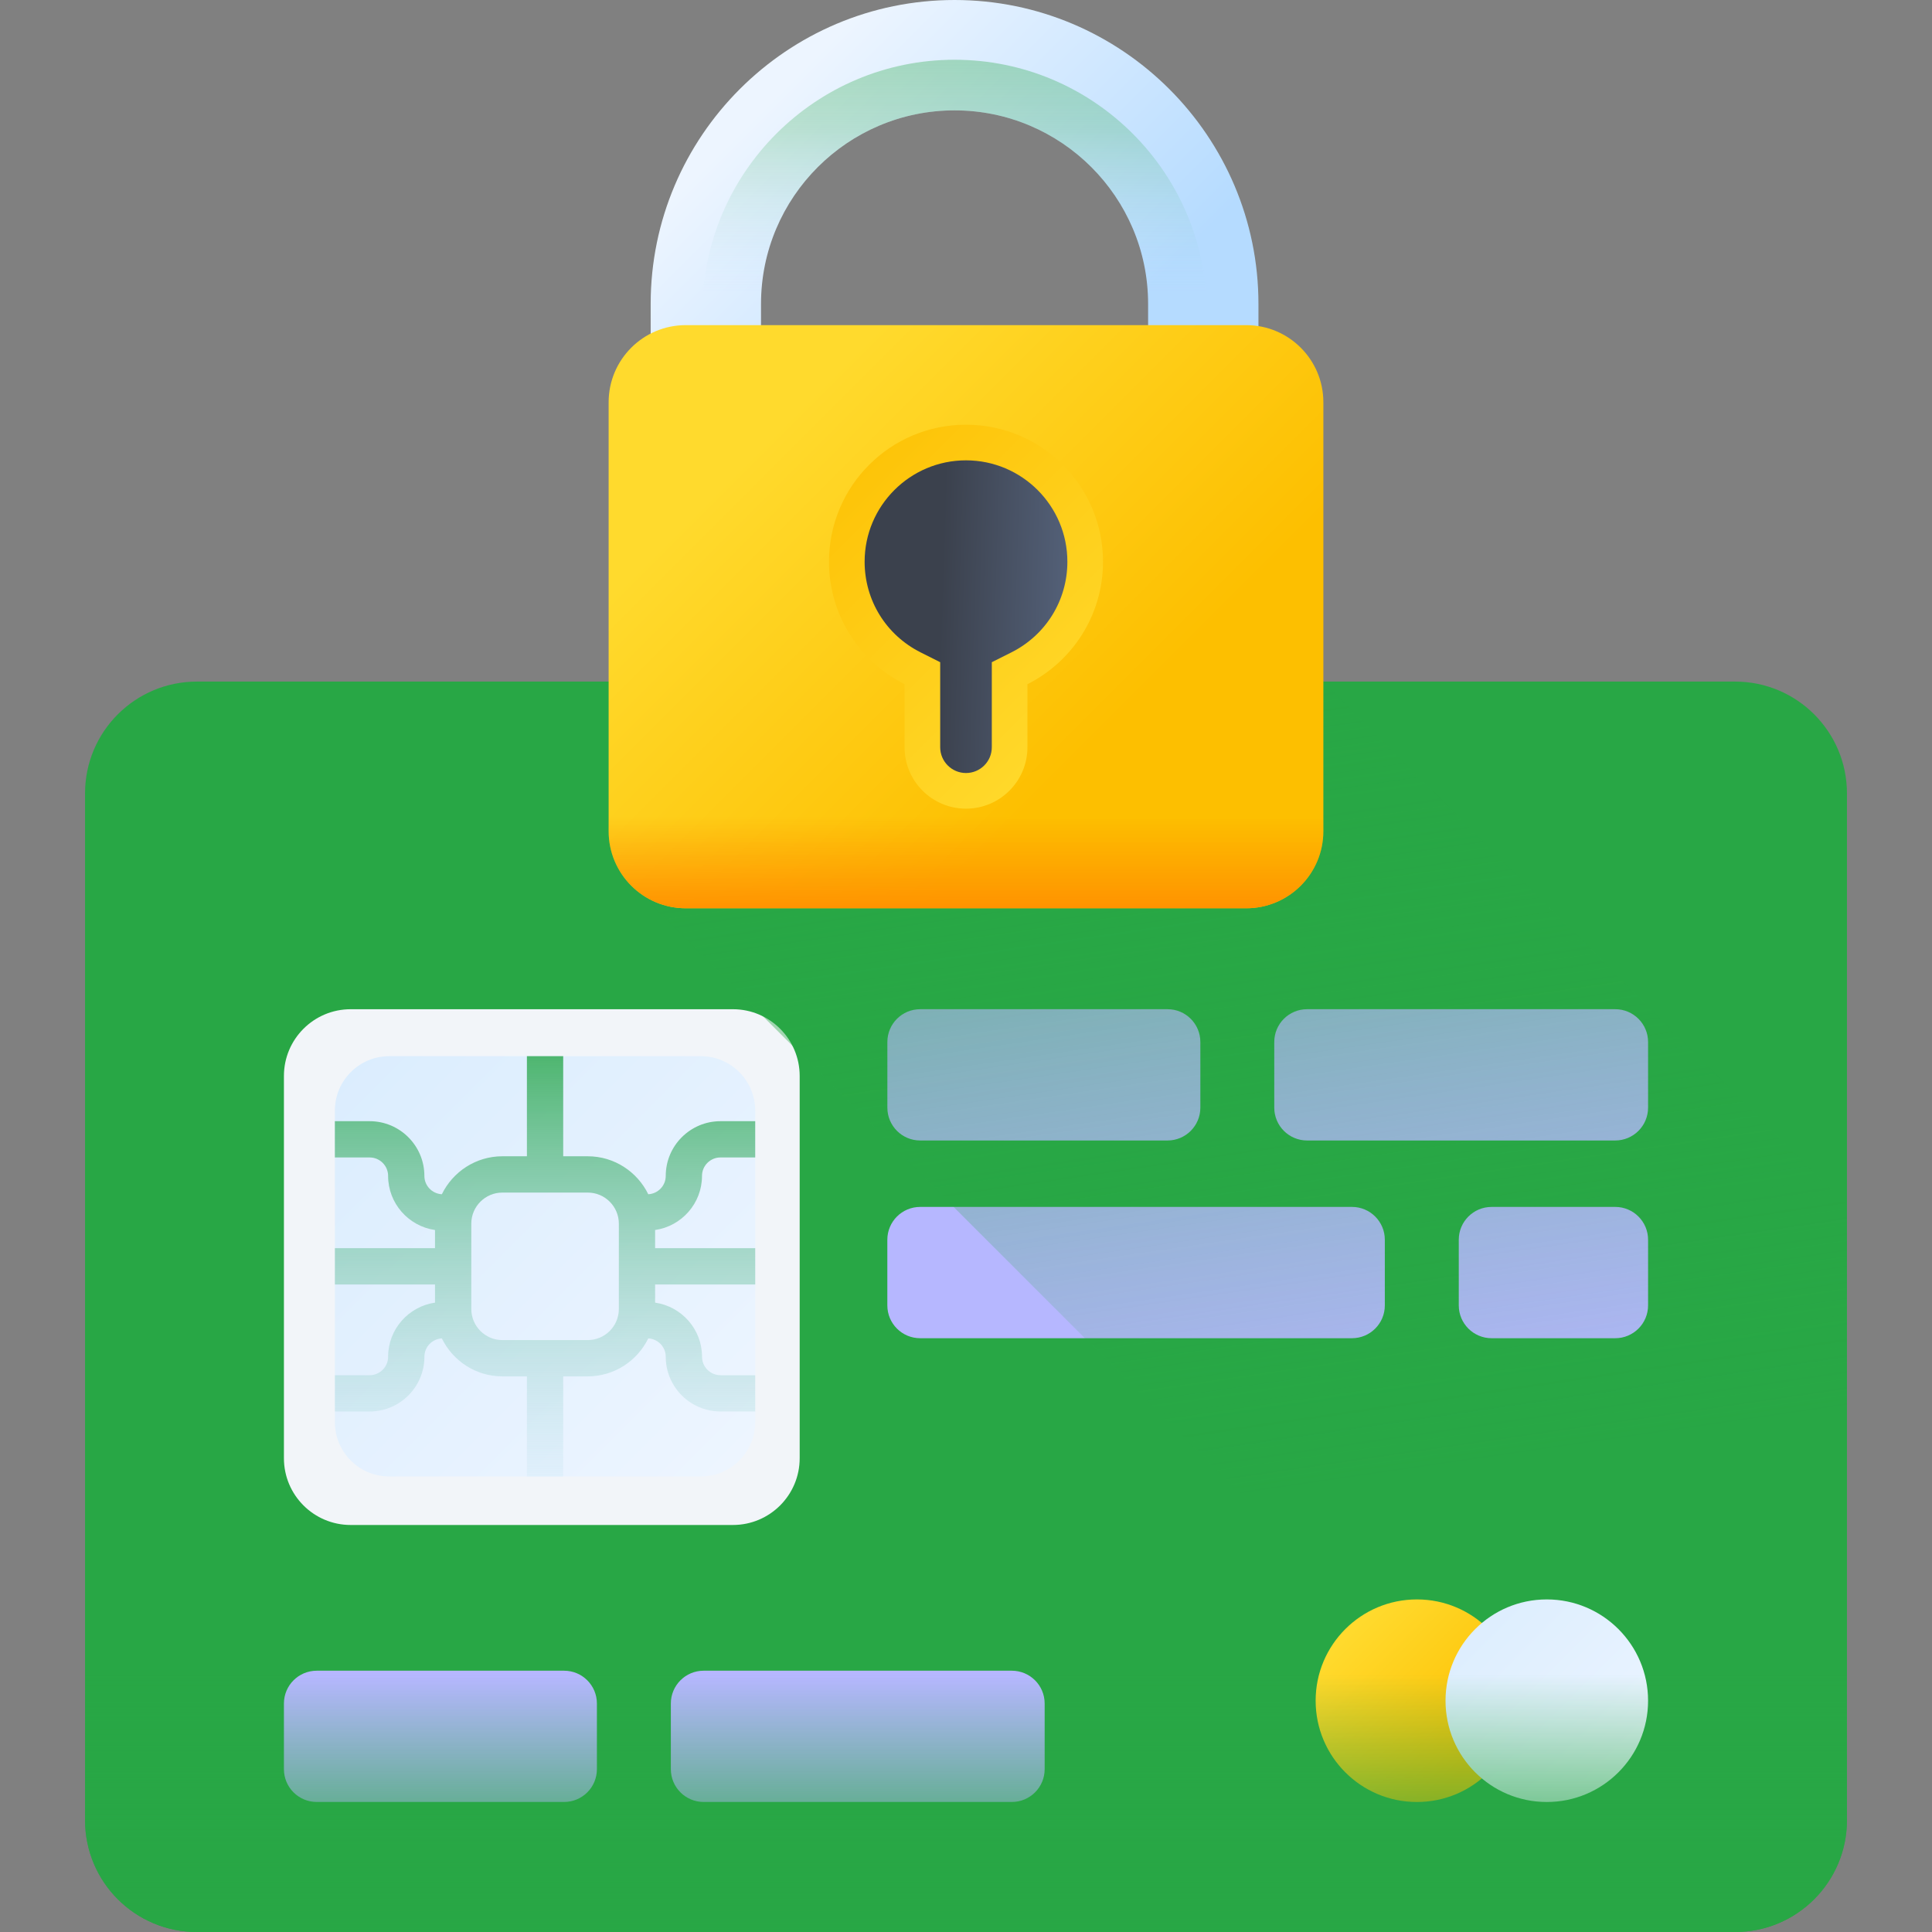 <svg id="SvgjsSvg1145" width="288" height="288" xmlns="http://www.w3.org/2000/svg" version="1.1" xmlns:xlink="http://www.w3.org/1999/xlink" xmlns:svgjs="http://svgjs.com/svgjs"><rect width="100%" height="100%" fill="#808080" stroke="none"/><defs id="SvgjsDefs1146"></defs><g id="SvgjsG1147"><svg xmlns="http://www.w3.org/2000/svg" fill="none" viewBox="0 0 70 70" width="288" height="288"><path fill="url(#a)" d="M62.866 70H7.134C4.895 70 3.081 68.186 3.081 65.947V28.747C3.081 26.509 4.895 24.695 7.134 24.695H62.866C65.104 24.695 66.919 26.509 66.919 28.747V65.947C66.919 68.186 65.104 70 62.866 70Z"></path><path fill="url(#b)" d="M26.555 55.253H12.706C11.37 55.253 10.287 54.17 10.287 52.834V38.985C10.287 37.649 11.37 36.566 12.706 36.566H26.555C27.891 36.566 28.974 37.649 28.974 38.985V52.834C28.974 54.17 27.891 55.253 26.555 55.253Z"></path><path fill="url(#c)" d="M25.391 53.496H14.105C13.016 53.496 12.133 52.614 12.133 51.525V40.239C12.133 39.149 13.016 38.267 14.105 38.267H25.391C26.48 38.267 27.363 39.149 27.363 40.239V51.525C27.363 52.614 26.48 53.496 25.391 53.496Z"></path><path fill="url(#d)" d="M25.435 42.605C25.435 42.237 25.735 41.937 26.104 41.937H27.363V40.623H26.104C25.01 40.623 24.121 41.512 24.121 42.605C24.121 42.962 23.84 43.251 23.488 43.27C23.091 42.457 22.258 41.894 21.294 41.894H20.406V38.267H19.091V41.894H18.203C17.239 41.894 16.406 42.457 16.009 43.27C15.657 43.251 15.376 42.962 15.376 42.605C15.376 41.512 14.487 40.623 13.393 40.623H12.133V41.937H13.393C13.762 41.937 14.062 42.237 14.062 42.605C14.062 43.602 14.802 44.427 15.761 44.566V45.224H12.134V46.539H15.761V47.197C14.802 47.336 14.062 48.161 14.062 49.158C14.062 49.526 13.762 49.826 13.393 49.826H12.134V51.141H13.393C14.487 51.141 15.377 50.251 15.377 49.158C15.377 48.801 15.657 48.512 16.009 48.493C16.406 49.306 17.239 49.869 18.203 49.869H19.091V53.496H20.406V49.869H21.294C22.258 49.869 23.091 49.306 23.488 48.493C23.84 48.512 24.121 48.801 24.121 49.157C24.121 50.251 25.01 51.14 26.104 51.14H27.363V49.826H26.104C25.735 49.826 25.436 49.526 25.436 49.157C25.436 48.161 24.695 47.336 23.736 47.197V46.539H27.363V45.224H23.736V44.566C24.695 44.427 25.435 43.602 25.435 42.605ZM22.422 47.427C22.422 48.049 21.916 48.554 21.294 48.554H18.203C17.581 48.554 17.076 48.049 17.076 47.427V44.336C17.076 43.714 17.581 43.209 18.203 43.209H21.294C21.916 43.209 22.422 43.714 22.422 44.336V47.427Z"></path><path fill="#b6b7ff" d="M42.302 41.322H33.34C32.683 41.322 32.151 40.789 32.151 40.132V37.754C32.151 37.097 32.683 36.565 33.34 36.565H42.302C42.959 36.565 43.491 37.097 43.491 37.754V40.132C43.491 40.789 42.959 41.322 42.302 41.322zM58.523 41.322H47.358C46.701 41.322 46.169 40.789 46.169 40.132V37.754C46.169 37.097 46.701 36.565 47.358 36.565H58.523C59.18 36.565 59.713 37.097 59.713 37.754V40.132C59.713 40.789 59.18 41.322 58.523 41.322zM54.043 48.486H58.524C59.181 48.486 59.713 47.953 59.713 47.297V44.918C59.713 44.262 59.181 43.729 58.524 43.729H54.043C53.386 43.729 52.854 44.262 52.854 44.918V47.297C52.854 47.953 53.386 48.486 54.043 48.486zM33.339 48.486H48.986C49.642 48.486 50.175 47.953 50.175 47.297V44.918C50.175 44.262 49.642 43.729 48.986 43.729H33.339C32.682 43.729 32.15 44.262 32.15 44.918V47.297C32.15 47.953 32.682 48.486 33.339 48.486zM20.438 65.289H11.476C10.819 65.289 10.287 64.757 10.287 64.1V61.722C10.287 61.065 10.819 60.533 11.476 60.533H20.438C21.095 60.533 21.627 61.065 21.627 61.722V64.1C21.627 64.757 21.095 65.289 20.438 65.289zM36.66 65.289H25.495C24.838 65.289 24.306 64.757 24.306 64.1V61.722C24.306 61.065 24.838 60.533 25.495 60.533H36.66C37.317 60.533 37.85 61.065 37.85 61.722V64.1C37.85 64.757 37.317 65.289 36.66 65.289z" class="colorB6B7FF svgShape"></path><path fill="url(#e)" d="M51.338 65.29C53.364 65.29 55.007 63.647 55.007 61.62C55.007 59.593 53.364 57.95 51.338 57.95C49.311 57.95 47.668 59.593 47.668 61.62C47.668 63.647 49.311 65.29 51.338 65.29Z"></path><path fill="url(#f)" d="M56.043 65.29C58.07 65.29 59.713 63.647 59.713 61.62C59.713 59.593 58.07 57.95 56.043 57.95C54.017 57.95 52.374 59.593 52.374 61.62C52.374 63.647 54.017 65.29 56.043 65.29Z"></path><path fill="url(#g)" d="M66.919 65.947V43.667L47.948 24.696H22.327V30.113C22.327 31.028 22.492 31.84 23.171 32.35L60.821 70H62.866C65.104 70 66.919 68.186 66.919 65.947Z"></path><path fill="url(#h)" d="M45.596 12.701H41.598V11.011C41.598 7.144 38.452 3.999 34.585 3.999C30.719 3.999 27.573 7.144 27.573 11.011V12.701H23.575V11.011C23.575 4.939 28.514 0 34.585 0C40.657 0 45.596 4.939 45.596 11.011V12.701Z"></path><path fill="url(#i)" d="M34.585 2.165C29.549 2.165 25.451 6.263 25.451 11.299V12.701H27.573V11.011C27.573 7.144 30.719 3.999 34.585 3.999C38.452 3.999 41.597 7.144 41.597 11.011V12.701H43.719V11.299C43.719 6.263 39.622 2.165 34.585 2.165Z"></path><path fill="url(#j)" d="M45.153 32.908H24.847C23.303 32.908 22.052 31.656 22.052 30.113V14.575C22.052 13.031 23.303 11.78 24.847 11.78H45.153C46.697 11.78 47.948 13.031 47.948 14.575V30.113C47.948 31.656 46.697 32.908 45.153 32.908Z"></path><path fill="url(#k)" d="M39.964 20.352C39.964 17.611 37.741 15.388 35 15.388C32.258 15.388 30.036 17.611 30.036 20.352C30.036 22.293 31.15 23.973 32.774 24.789V27.073C32.774 28.302 33.77 29.299 35 29.299C36.229 29.299 37.226 28.302 37.226 27.073V24.789C38.849 23.973 39.964 22.293 39.964 20.352Z"></path><path fill="url(#l)" d="M35 28.008C34.484 28.008 34.065 27.589 34.065 27.073V23.993L33.354 23.636C32.103 23.007 31.327 21.749 31.327 20.352C31.327 18.327 32.974 16.679 35 16.679C37.026 16.679 38.673 18.327 38.673 20.352C38.673 21.749 37.897 23.007 36.646 23.636L35.935 23.993V27.073C35.936 27.589 35.516 28.008 35 28.008Z"></path><path fill="url(#m)" d="M22.052 25.882V30.112C22.052 31.656 23.303 32.908 24.847 32.908H45.153C46.697 32.908 47.948 31.656 47.948 30.112V25.882H22.052Z"></path><path fill="url(#n)" d="M3.081 60.255V65.947C3.081 68.186 4.895 70 7.134 70H62.866C65.104 70 66.919 68.186 66.919 65.947V60.255H3.081Z"></path><defs><linearGradient id="a" x1="3.529" x2="67.86" y1="32.567" y2="63.02" gradientUnits="userSpaceOnUse"><stop stop-color="#28a745" class="stopColor5E62F1 svgShape"></stop><stop offset="1" stop-color="#28a745" class="stopColor8A8DFF svgShape"></stop></linearGradient><linearGradient id="b" x1="10.717" x2="24.395" y1="36.996" y2="50.674" gradientUnits="userSpaceOnUse"><stop stop-color="#f2f5f9" class="stopColorF2F5F9 svgShape"></stop><stop offset="1" stop-color="#f2f5f9" class="stopColorF2F5F9 svgShape"></stop></linearGradient><linearGradient id="c" x1="26.77" x2="12.545" y1="52.903" y2="38.678" gradientUnits="userSpaceOnUse"><stop stop-color="#edf5ff" class="stopColorEDF5FF svgShape"></stop><stop offset="1" stop-color="#dbedfe" class="stopColorDBEDFE svgShape"></stop></linearGradient><linearGradient id="d" x1="19.749" x2="19.749" y1="56.321" y2="35.745" gradientUnits="userSpaceOnUse"><stop stop-color="#bbdefe" stop-opacity="0" class="stopColorBBDEFE svgShape"></stop><stop offset="1" stop-color="#28a745" class="stopColorADD8FF svgShape"></stop></linearGradient><linearGradient id="e" x1="48.897" x2="53.42" y1="59.179" y2="63.702" gradientUnits="userSpaceOnUse"><stop stop-color="#ffda2d" class="stopColorFFDA2D svgShape"></stop><stop offset="1" stop-color="#fdbf00" class="stopColorFDBF00 svgShape"></stop></linearGradient><linearGradient id="f" x1="59.427" x2="52.572" y1="65.003" y2="58.148" gradientUnits="userSpaceOnUse"><stop stop-color="#edf5ff" class="stopColorEDF5FF svgShape"></stop><stop offset="1" stop-color="#dbedfe" class="stopColorDBEDFE svgShape"></stop></linearGradient><linearGradient id="g" x1="47.069" x2="40.074" y1="53.886" y2="5.884" gradientUnits="userSpaceOnUse"><stop stop-color="#28a745" stop-opacity="0" class="stopColor6366F1 svgShape"></stop><stop offset="1" stop-color="#28a745" class="stopColor5F62ED svgShape"></stop></linearGradient><linearGradient id="h" x1="28.267" x2="38.57" y1="3.262" y2="13.564" gradientUnits="userSpaceOnUse"><stop stop-color="#edf5ff" class="stopColorEDF5FF svgShape"></stop><stop offset="1" stop-color="#b5dbff" class="stopColorB5DBFF svgShape"></stop></linearGradient><linearGradient id="i" x1="34.585" x2="34.585" y1="10.672" y2="-14.031" gradientUnits="userSpaceOnUse"><stop stop-color="#b5dbff" stop-opacity="0" class="stopColorB5DBFF svgShape"></stop><stop offset=".243" stop-color="#28a745" stop-opacity=".243" class="stopColor93CEF6 svgShape"></stop><stop offset=".576" stop-color="#28a745" stop-opacity=".576" class="stopColor6ABFEC svgShape"></stop><stop offset=".84" stop-color="#28a745" stop-opacity=".84" class="stopColor51B5E5 svgShape"></stop><stop offset="1" stop-color="#28a745" class="stopColor48B2E3 svgShape"></stop></linearGradient><linearGradient id="j" x1="28.155" x2="39.632" y1="15.498" y2="26.975" gradientUnits="userSpaceOnUse"><stop stop-color="#ffda2d" class="stopColorFFDA2D svgShape"></stop><stop offset="1" stop-color="#fdbf00" class="stopColorFDBF00 svgShape"></stop></linearGradient><linearGradient id="k" x1="40.017" x2="28.569" y1="26.794" y2="15.345" gradientUnits="userSpaceOnUse"><stop stop-color="#ffda2d" class="stopColorFFDA2D svgShape"></stop><stop offset="1" stop-color="#fdbf00" class="stopColorFDBF00 svgShape"></stop></linearGradient><linearGradient id="l" x1="31.327" x2="38.908" y1="17.434" y2="17.67" gradientUnits="userSpaceOnUse"><stop offset=".382" stop-color="#3b414d" class="stopColor3B414D svgShape"></stop><stop offset="1" stop-color="#546179" class="stopColor546179 svgShape"></stop></linearGradient><linearGradient id="m" x1="35" x2="35" y1="29.578" y2="33.035" gradientUnits="userSpaceOnUse"><stop stop-color="#ff9100" stop-opacity="0" class="stopColorFF9100 svgShape"></stop><stop offset="1" stop-color="#ff9100" class="stopColorFF9100 svgShape"></stop></linearGradient><linearGradient id="n" x1="35" x2="35" y1="60.667" y2="70.062" gradientUnits="userSpaceOnUse"><stop stop-color="#28a745" stop-opacity="0" class="stopColor6366F1 svgShape"></stop><stop offset=".71" stop-color="#28a745" stop-opacity=".799" class="stopColor5B5EE7 svgShape"></stop><stop offset="1" stop-color="#28a745" class="stopColor4E51DA svgShape"></stop></linearGradient></defs></svg></g></svg>